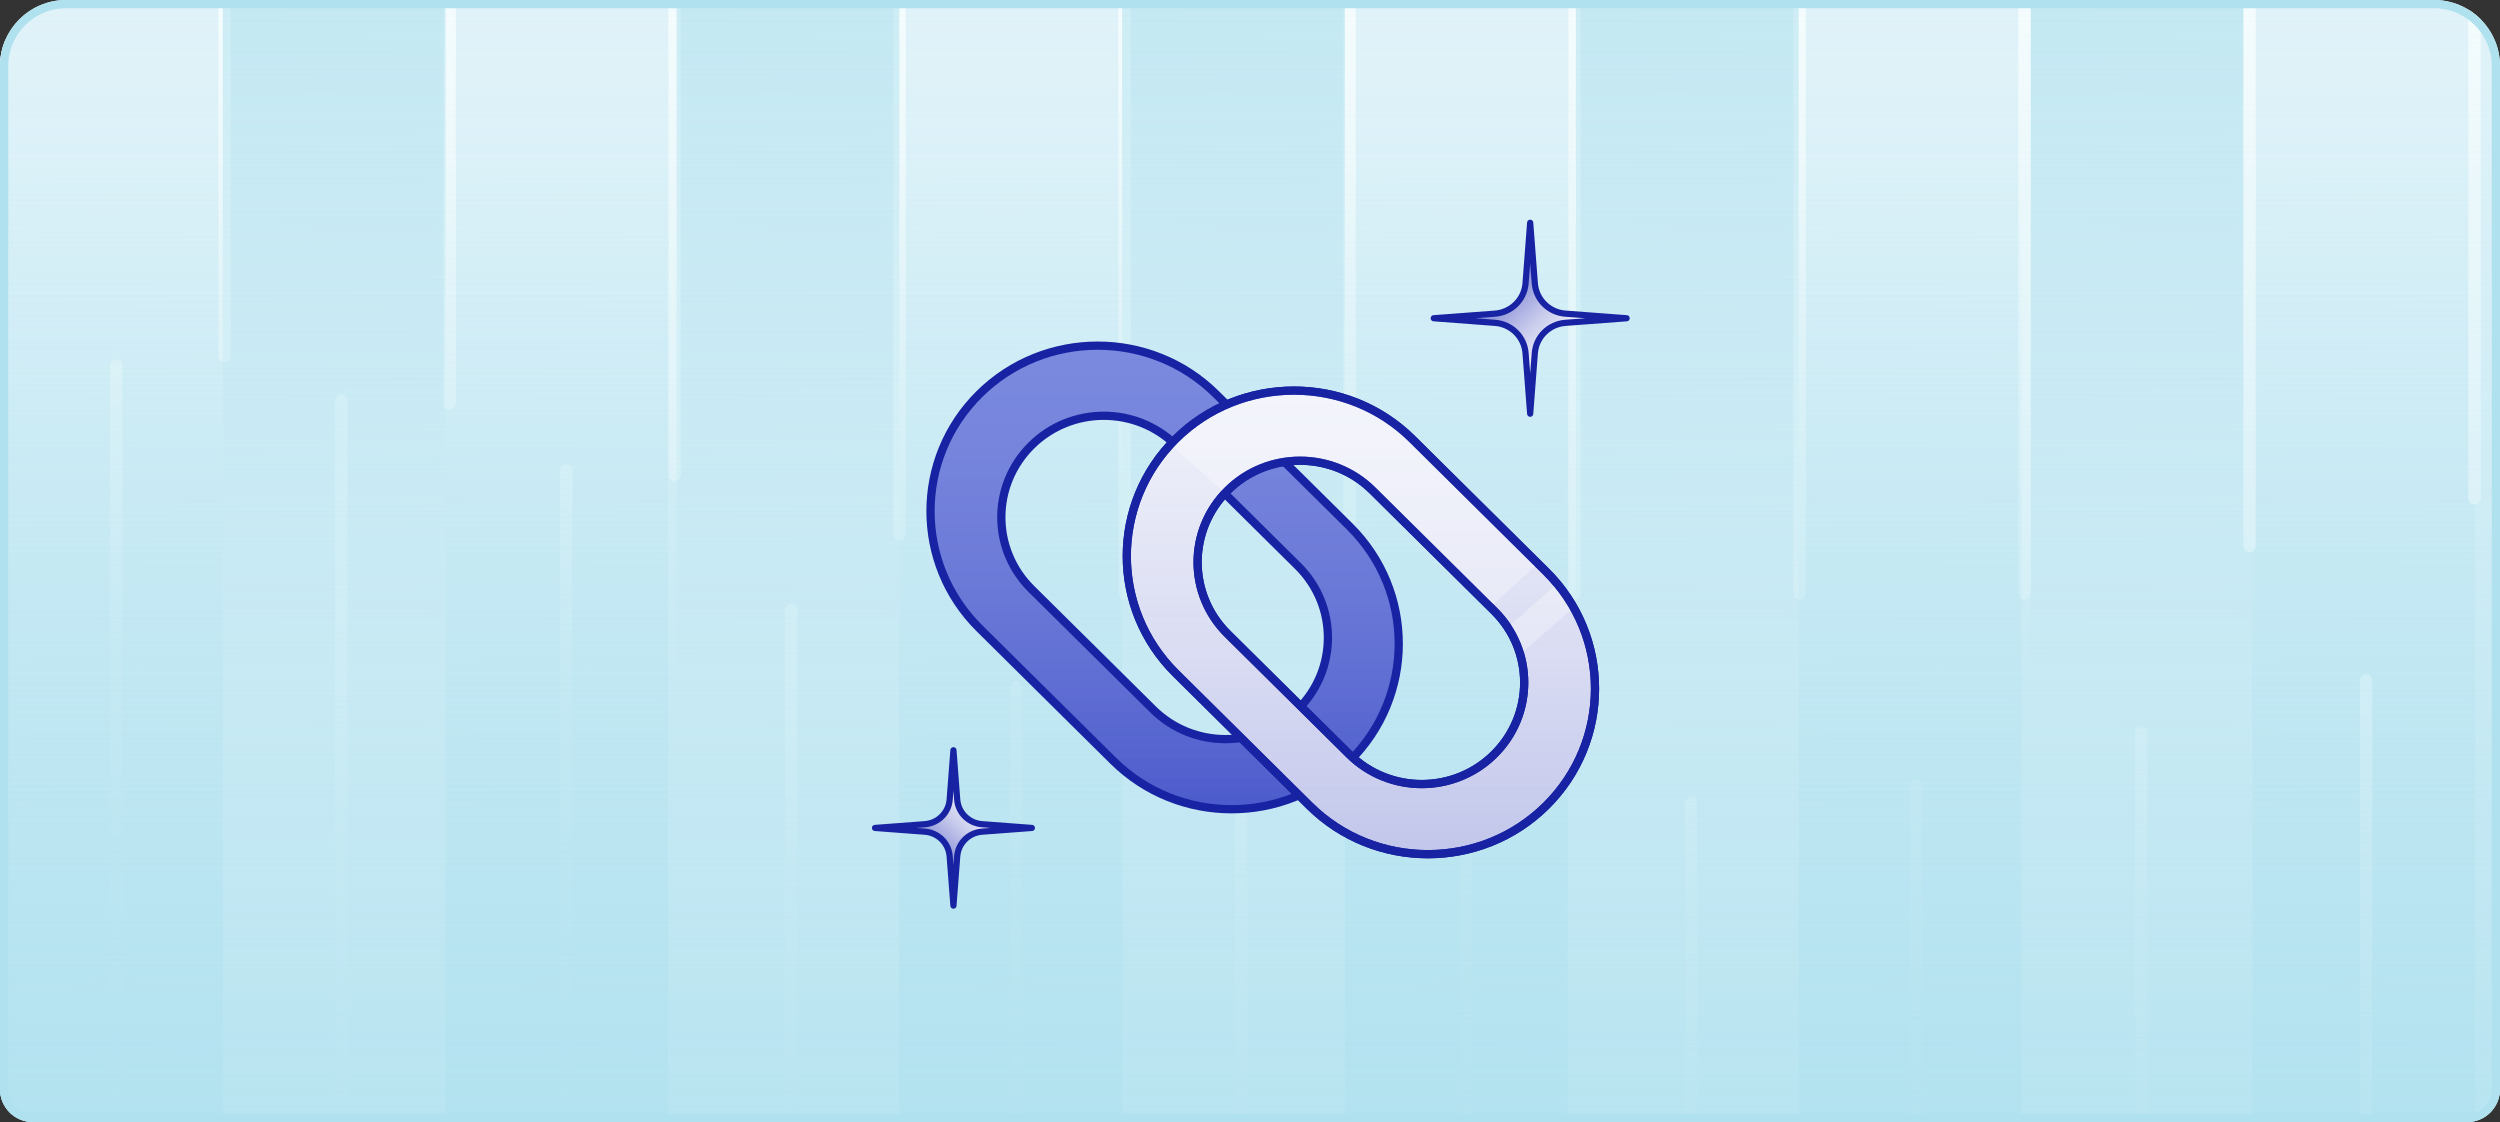 <svg width="303" height="136" viewBox="0 0 303 136" fill="none" xmlns="http://www.w3.org/2000/svg">
<rect x="0" y="0" width="303" height="136" fill="#333333" stroke="none"/>
<g clip-path="url(#clip0_408_87082)">
<path d="M0 8C0 3.582 3.582 0 8 0H295C299.418 0 303 3.582 303 8V132C303 134.209 301.209 136 299 136H4C1.791 136 0 134.209 0 132V8Z" fill="#E1F3F9"/>
<rect x="246" y="0.5" width="27" height="120" fill="url(#paint0_linear_408_87082)"/>
<rect x="300" y="135.5" width="27" height="158" transform="rotate(-180 300 135.5)" fill="url(#paint1_linear_408_87082)"/>
<path d="M-0.047 -37.32L-0.047 40.283" stroke="#F5FCFD" stroke-width="1.5" stroke-linecap="round"/>
<path d="M27.221 -45.943L27.221 43.157" stroke="#F5FCFD" stroke-width="1.5" stroke-linecap="round"/>
<path d="M54.492 -51.691L54.492 48.906" stroke="#F5FCFD" stroke-width="1.5" stroke-linecap="round"/>
<path d="M81.762 -58.877L81.762 57.529" stroke="#F5FCFD" stroke-width="1.5" stroke-linecap="round"/>
<path d="M245.377 -58.877L245.377 71.9" stroke="#F5FCFD" stroke-width="1.5" stroke-linecap="round"/>
<path d="M272.646 -53.129L272.646 66.151" stroke="#F5FCFD" stroke-width="1.5" stroke-linecap="round"/>
<path d="M299.914 -45.943L299.914 60.403" stroke="#F5FCFD" stroke-width="1.5" stroke-linecap="round"/>
<path d="M109.029 -64.625L109.029 64.715" stroke="#F5FCFD" stroke-width="1.5" stroke-linecap="round"/>
<path d="M218.107 -64.625L218.107 71.9" stroke="#F5FCFD" stroke-width="1.5" stroke-linecap="round"/>
<path d="M136.301 -67.5L136.301 71.899" stroke="#F5FCFD" stroke-width="1.5" stroke-linecap="round"/>
<path d="M190.838 -67.5L190.838 71.899" stroke="#F5FCFD" stroke-width="1.5" stroke-linecap="round"/>
<path d="M163.57 -67.5L163.57 71.899" stroke="#F5FCFD" stroke-width="1.5" stroke-linecap="round"/>
<path d="M68.617 57.02L68.617 152.419" stroke="url(#paint2_linear_408_87082)" stroke-width="1.5" stroke-linecap="round"/>
<path d="M95.887 73.981L95.887 158.78" stroke="url(#paint3_linear_408_87082)" stroke-width="1.5" stroke-linecap="round"/>
<path d="M123.154 83.309L123.154 172.348" stroke="url(#paint4_linear_408_87082)" stroke-width="1.5" stroke-linecap="round"/>
<path d="M150.426 90.939L150.426 171.499" stroke="url(#paint5_linear_408_87082)" stroke-width="1.5" stroke-linecap="round"/>
<path d="M177.695 95.18L177.695 190.58" stroke="url(#paint6_linear_408_87082)" stroke-width="1.5" stroke-linecap="round"/>
<path d="M204.963 97.301L204.963 201.181" stroke="url(#paint7_linear_408_87082)" stroke-width="1.5" stroke-linecap="round"/>
<path d="M232.234 95.18L232.234 203.3" stroke="url(#paint8_linear_408_87082)" stroke-width="1.5" stroke-linecap="round"/>
<path d="M259.502 88.82L259.502 218.14" stroke="url(#paint9_linear_408_87082)" stroke-width="1.5" stroke-linecap="round"/>
<path d="M286.77 82.461L286.77 218.141" stroke="url(#paint10_linear_408_87082)" stroke-width="1.5" stroke-linecap="round"/>
<path d="M41.348 48.539L41.348 152.419" stroke="url(#paint11_linear_408_87082)" stroke-width="1.5" stroke-linecap="round"/>
<path d="M14.078 44.301L14.078 154.541" stroke="url(#paint12_linear_408_87082)" stroke-width="1.5" stroke-linecap="round"/>
<rect x="27" y="0.5" width="27" height="120" fill="url(#paint13_linear_408_87082)"/>
<rect x="82" y="0.5" width="27" height="120" fill="url(#paint14_linear_408_87082)"/>
<rect x="81" y="135.5" width="27" height="158" transform="rotate(-180 81 135.5)" fill="url(#paint15_linear_408_87082)"/>
<rect x="27" y="135.5" width="27" height="158" transform="rotate(-180 27 135.5)" fill="url(#paint16_linear_408_87082)"/>
<rect x="136" y="135.5" width="27" height="158" transform="rotate(-180 136 135.5)" fill="url(#paint17_linear_408_87082)"/>
<rect x="136" y="0.5" width="27" height="120" fill="url(#paint18_linear_408_87082)"/>
<rect x="190" y="135.5" width="27" height="158" transform="rotate(-180 190 135.5)" fill="url(#paint19_linear_408_87082)"/>
<rect x="191" y="0.5" width="27" height="120" fill="url(#paint20_linear_408_87082)"/>
<rect x="245" y="135.5" width="27" height="158" transform="rotate(-180 245 135.5)" fill="url(#paint21_linear_408_87082)"/>
<rect x="-21" y="-0.5" width="347" height="163" fill="url(#paint22_linear_408_87082)"/>
<path d="M115.099 103.78L115.557 109.758L116.014 103.78C116.138 102.193 117.405 100.921 119.025 100.799L125.063 100.346L119.025 99.893C117.423 99.771 116.138 98.516 116.014 96.912L115.557 90.934L115.099 96.912C114.976 98.498 113.708 99.771 112.089 99.893L106.051 100.346L112.089 100.799C113.691 100.921 114.976 102.176 115.099 103.78Z" fill="url(#paint23_linear_408_87082)" stroke="#1723A2" stroke-width="0.75" stroke-linecap="round" stroke-linejoin="round"/>
<path d="M184.896 34.35L185.458 27L186.021 34.35C186.173 36.3 187.731 37.864 189.722 38.014L197.145 38.571L189.722 39.128C187.753 39.278 186.173 40.821 186.021 42.793L185.458 50.143L184.896 42.793C184.744 40.843 183.186 39.278 181.195 39.128L173.771 38.571L181.195 38.014C183.164 37.864 184.744 36.321 184.896 34.35Z" fill="url(#paint24_linear_408_87082)" stroke="#1723A2" stroke-width="0.75" stroke-linecap="round" stroke-linejoin="round"/>
<path d="M118.705 47.761C126.608 39.936 139.469 39.936 147.372 47.761L163.6 63.829C171.503 71.654 171.503 84.387 163.6 92.212C155.697 100.036 142.836 100.036 134.933 92.212L118.705 76.144C110.802 68.319 110.802 55.586 118.705 47.761ZM125 71.381L139.744 85.979C144.597 90.783 152.458 90.783 157.305 85.979C162.157 81.175 162.157 73.391 157.305 68.592L142.561 53.994C137.709 49.19 129.847 49.19 125 53.994C120.148 58.798 120.148 66.582 125 71.381Z" fill="#6E7EDD"/>
<path d="M118.705 47.761C126.608 39.936 139.469 39.936 147.372 47.761L163.6 63.829C171.503 71.654 171.503 84.387 163.6 92.212C155.697 100.036 142.836 100.036 134.933 92.212L118.705 76.144C110.802 68.319 110.802 55.586 118.705 47.761ZM125 71.381L139.744 85.979C144.597 90.783 152.458 90.783 157.305 85.979C162.157 81.175 162.157 73.391 157.305 68.592L142.561 53.994C137.709 49.19 129.847 49.19 125 53.994C120.148 58.798 120.148 66.582 125 71.381Z" fill="url(#paint25_linear_408_87082)"/>
<path d="M118.705 47.761C126.608 39.936 139.469 39.936 147.372 47.761L163.6 63.829C171.503 71.654 171.503 84.387 163.6 92.212C155.697 100.036 142.836 100.036 134.933 92.212L118.705 76.144C110.802 68.319 110.802 55.586 118.705 47.761ZM125 71.381L139.744 85.979C144.597 90.783 152.458 90.783 157.305 85.979C162.157 81.175 162.157 73.391 157.305 68.592L142.561 53.994C137.709 49.19 129.847 49.19 125 53.994C120.148 58.798 120.148 66.582 125 71.381Z" stroke="#1723A2"/>
<path d="M142.494 53.208C150.397 45.384 163.258 45.384 171.161 53.208L187.389 69.276C195.292 77.101 195.292 89.834 187.389 97.659C179.486 105.484 166.625 105.484 158.723 97.659L142.494 81.591C134.591 73.766 134.591 61.033 142.494 53.208ZM148.789 76.828L163.534 91.426C168.386 96.23 176.248 96.23 181.094 91.426C185.946 86.622 185.946 78.838 181.094 74.04L166.35 59.441C161.498 54.637 153.636 54.637 148.789 59.441C143.937 64.246 143.937 72.03 148.789 76.828Z" fill="white"/>
<path d="M142.494 53.208C150.397 45.384 163.258 45.384 171.161 53.208L187.389 69.276C195.292 77.101 195.292 89.834 187.389 97.659C179.486 105.484 166.625 105.484 158.723 97.659L142.494 81.591C134.591 73.766 134.591 61.033 142.494 53.208ZM148.789 76.828L163.534 91.426C168.386 96.23 176.248 96.23 181.094 91.426C185.946 86.622 185.946 78.838 181.094 74.04L166.35 59.441C161.498 54.637 153.636 54.637 148.789 59.441C143.937 64.246 143.937 72.03 148.789 76.828Z" fill="url(#paint26_linear_408_87082)"/>
<path d="M142.494 53.208C150.397 45.384 163.258 45.384 171.161 53.208L187.389 69.276C195.292 77.101 195.292 89.834 187.389 97.659C179.486 105.484 166.625 105.484 158.723 97.659L142.494 81.591C134.591 73.766 134.591 61.033 142.494 53.208ZM148.789 76.828L163.534 91.426C168.386 96.23 176.248 96.23 181.094 91.426C185.946 86.622 185.946 78.838 181.094 74.04L166.35 59.441C161.498 54.637 153.636 54.637 148.789 59.441C143.937 64.246 143.937 72.03 148.789 76.828Z" stroke="#1723A2"/>
<path opacity="0.3" d="M141.791 53.252C149.752 45.369 162.708 45.369 170.669 53.252L186.453 68.251L180.676 73.526L165.829 59.531C160.958 54.709 153.062 54.697 148.174 59.496L141.507 53.556C141.607 53.457 141.696 53.351 141.796 53.252H141.791Z" fill="white"/>
<path opacity="0.3" d="M182.684 76.122L188.651 70.773L190.752 73.62L184.369 79.191L182.684 76.122Z" fill="white"/>
<path d="M142.494 53.208C150.397 45.384 163.258 45.384 171.161 53.208L187.389 69.276C195.292 77.101 195.292 89.834 187.389 97.659C179.486 105.484 166.625 105.484 158.723 97.659L142.494 81.591C134.591 73.766 134.591 61.033 142.494 53.208ZM148.789 76.828L163.534 91.426C168.386 96.23 176.248 96.23 181.094 91.426C185.946 86.622 185.946 78.838 181.094 74.04L166.35 59.441C161.498 54.637 153.636 54.637 148.789 59.441C143.937 64.246 143.937 72.03 148.789 76.828Z" stroke="#1723A2"/>
</g>
<path d="M0.5 8C0.5 3.858 3.858 0.5 8 0.5H295C299.142 0.5 302.5 3.858 302.5 8V132C302.5 133.933 300.933 135.5 299 135.5H4C2.067 135.5 0.5 133.933 0.5 132V8Z" stroke="#B0E1EF"/>
<defs>
<linearGradient id="paint0_linear_408_87082" x1="259.5" y1="-63" x2="259.963" y2="88.5" gradientUnits="userSpaceOnUse">
<stop stop-color="#B0E1EF"/>
<stop offset="1" stop-color="#B0E1EF" stop-opacity="0"/>
</linearGradient>
<linearGradient id="paint1_linear_408_87082" x1="313.5" y1="51.892" x2="314.303" y2="251.366" gradientUnits="userSpaceOnUse">
<stop stop-color="#B0E1EF"/>
<stop offset="1" stop-color="#B0E1EF" stop-opacity="0"/>
</linearGradient>
<linearGradient id="paint2_linear_408_87082" x1="-3813.34" y1="142.204" x2="-3813.34" y2="46.798" gradientUnits="userSpaceOnUse">
<stop stop-color="#F5FCFD" stop-opacity="0"/>
<stop offset="1" stop-color="#F5FCFD"/>
</linearGradient>
<linearGradient id="paint3_linear_408_87082" x1="95.877" y1="149.7" x2="95.885" y2="64.894" gradientUnits="userSpaceOnUse">
<stop stop-color="#F5FCFD" stop-opacity="0"/>
<stop offset="1" stop-color="#F5FCFD"/>
</linearGradient>
<linearGradient id="paint4_linear_408_87082" x1="-3758.8" y1="162.815" x2="-3758.8" y2="73.769" gradientUnits="userSpaceOnUse">
<stop stop-color="#F5FCFD" stop-opacity="0"/>
<stop offset="1" stop-color="#F5FCFD"/>
</linearGradient>
<linearGradient id="paint5_linear_408_87082" x1="-3731.53" y1="162.874" x2="-3731.53" y2="82.308" gradientUnits="userSpaceOnUse">
<stop stop-color="#F5FCFD" stop-opacity="0"/>
<stop offset="1" stop-color="#F5FCFD"/>
</linearGradient>
<linearGradient id="paint6_linear_408_87082" x1="-3704.26" y1="180.365" x2="-3704.26" y2="84.958" gradientUnits="userSpaceOnUse">
<stop stop-color="#F5FCFD" stop-opacity="0"/>
<stop offset="1" stop-color="#F5FCFD"/>
</linearGradient>
<linearGradient id="paint7_linear_408_87082" x1="204.975" y1="190.058" x2="204.965" y2="86.171" gradientUnits="userSpaceOnUse">
<stop stop-color="#F5FCFD" stop-opacity="0"/>
<stop offset="1" stop-color="#F5FCFD"/>
</linearGradient>
<linearGradient id="paint8_linear_408_87082" x1="-3649.72" y1="191.723" x2="-3649.72" y2="83.595" gradientUnits="userSpaceOnUse">
<stop stop-color="#F5FCFD" stop-opacity="0"/>
<stop offset="1" stop-color="#F5FCFD"/>
</linearGradient>
<linearGradient id="paint9_linear_408_87082" x1="259.517" y1="204.293" x2="259.505" y2="74.964" gradientUnits="userSpaceOnUse">
<stop stop-color="#F5FCFD" stop-opacity="0"/>
<stop offset="1" stop-color="#F5FCFD"/>
</linearGradient>
<linearGradient id="paint10_linear_408_87082" x1="286.785" y1="203.613" x2="286.773" y2="67.923" gradientUnits="userSpaceOnUse">
<stop stop-color="#F5FCFD" stop-opacity="0"/>
<stop offset="1" stop-color="#F5FCFD"/>
</linearGradient>
<linearGradient id="paint11_linear_408_87082" x1="-3840.61" y1="141.296" x2="-3840.61" y2="37.408" gradientUnits="userSpaceOnUse">
<stop stop-color="#F5FCFD" stop-opacity="0"/>
<stop offset="1" stop-color="#F5FCFD"/>
</linearGradient>
<linearGradient id="paint12_linear_408_87082" x1="-3867.88" y1="142.736" x2="-3867.88" y2="32.489" gradientUnits="userSpaceOnUse">
<stop stop-color="#F5FCFD" stop-opacity="0"/>
<stop offset="1" stop-color="#F5FCFD"/>
</linearGradient>
<linearGradient id="paint13_linear_408_87082" x1="40.5" y1="-63" x2="40.963" y2="88.5" gradientUnits="userSpaceOnUse">
<stop stop-color="#B0E1EF"/>
<stop offset="1" stop-color="#B0E1EF" stop-opacity="0"/>
</linearGradient>
<linearGradient id="paint14_linear_408_87082" x1="95.5" y1="-63" x2="95.963" y2="88.5" gradientUnits="userSpaceOnUse">
<stop stop-color="#B0E1EF"/>
<stop offset="1" stop-color="#B0E1EF" stop-opacity="0"/>
</linearGradient>
<linearGradient id="paint15_linear_408_87082" x1="94.5" y1="51.892" x2="95.303" y2="251.366" gradientUnits="userSpaceOnUse">
<stop stop-color="#B0E1EF"/>
<stop offset="1" stop-color="#B0E1EF" stop-opacity="0"/>
</linearGradient>
<linearGradient id="paint16_linear_408_87082" x1="40.5" y1="51.892" x2="41.303" y2="251.366" gradientUnits="userSpaceOnUse">
<stop stop-color="#B0E1EF"/>
<stop offset="1" stop-color="#B0E1EF" stop-opacity="0"/>
</linearGradient>
<linearGradient id="paint17_linear_408_87082" x1="149.5" y1="51.892" x2="150.303" y2="251.366" gradientUnits="userSpaceOnUse">
<stop stop-color="#B0E1EF"/>
<stop offset="1" stop-color="#B0E1EF" stop-opacity="0"/>
</linearGradient>
<linearGradient id="paint18_linear_408_87082" x1="149.5" y1="-63" x2="149.963" y2="88.5" gradientUnits="userSpaceOnUse">
<stop stop-color="#B0E1EF"/>
<stop offset="1" stop-color="#B0E1EF" stop-opacity="0"/>
</linearGradient>
<linearGradient id="paint19_linear_408_87082" x1="203.5" y1="51.892" x2="204.303" y2="251.366" gradientUnits="userSpaceOnUse">
<stop stop-color="#B0E1EF"/>
<stop offset="1" stop-color="#B0E1EF" stop-opacity="0"/>
</linearGradient>
<linearGradient id="paint20_linear_408_87082" x1="204.5" y1="-63" x2="204.963" y2="88.5" gradientUnits="userSpaceOnUse">
<stop stop-color="#B0E1EF"/>
<stop offset="1" stop-color="#B0E1EF" stop-opacity="0"/>
</linearGradient>
<linearGradient id="paint21_linear_408_87082" x1="258.5" y1="51.892" x2="259.303" y2="251.366" gradientUnits="userSpaceOnUse">
<stop stop-color="#B0E1EF"/>
<stop offset="1" stop-color="#B0E1EF" stop-opacity="0"/>
</linearGradient>
<linearGradient id="paint22_linear_408_87082" x1="166.135" y1="162.5" x2="166.135" y2="-0.5" gradientUnits="userSpaceOnUse">
<stop stop-color="#B0E1EF"/>
<stop offset="1" stop-color="#B0E1EF" stop-opacity="0"/>
</linearGradient>
<linearGradient id="paint23_linear_408_87082" x1="120.298" y1="95.644" x2="110.91" y2="105.126" gradientUnits="userSpaceOnUse">
<stop stop-color="white"/>
<stop offset="0.11" stop-color="#F8F8FC"/>
<stop offset="0.27" stop-color="#E6E8F6"/>
<stop offset="0.45" stop-color="#C9CCEC"/>
<stop offset="0.65" stop-color="#A0A5DF"/>
<stop offset="0.86" stop-color="#6C74CD"/>
<stop offset="1" stop-color="#4751C1"/>
</linearGradient>
<linearGradient id="paint24_linear_408_87082" x1="191.288" y1="44.352" x2="179.745" y2="32.694" gradientUnits="userSpaceOnUse">
<stop stop-color="white"/>
<stop offset="0.11" stop-color="#F8F8FC"/>
<stop offset="0.27" stop-color="#E6E8F6"/>
<stop offset="0.45" stop-color="#C9CCEC"/>
<stop offset="0.65" stop-color="#A0A5DF"/>
<stop offset="0.86" stop-color="#6C74CD"/>
<stop offset="1" stop-color="#4751C1"/>
</linearGradient>
<linearGradient id="paint25_linear_408_87082" x1="140.913" y1="98.08" x2="140.913" y2="41.893" gradientUnits="userSpaceOnUse">
<stop stop-color="#1926B2" stop-opacity="0.4"/>
<stop offset="1" stop-color="#B0B8E5" stop-opacity="0.2"/>
</linearGradient>
<linearGradient id="paint26_linear_408_87082" x1="164.942" y1="103.528" x2="164.942" y2="47.34" gradientUnits="userSpaceOnUse">
<stop stop-color="#656FCB" stop-opacity="0.4"/>
<stop offset="1" stop-color="#B0B8E5" stop-opacity="0.2"/>
</linearGradient>
<clipPath id="clip0_408_87082">
<path d="M0 8C0 3.582 3.582 0 8 0H295C299.418 0 303 3.582 303 8V132C303 134.209 301.209 136 299 136H4C1.791 136 0 134.209 0 132V8Z" fill="white"/>
</clipPath>
</defs>
</svg>
